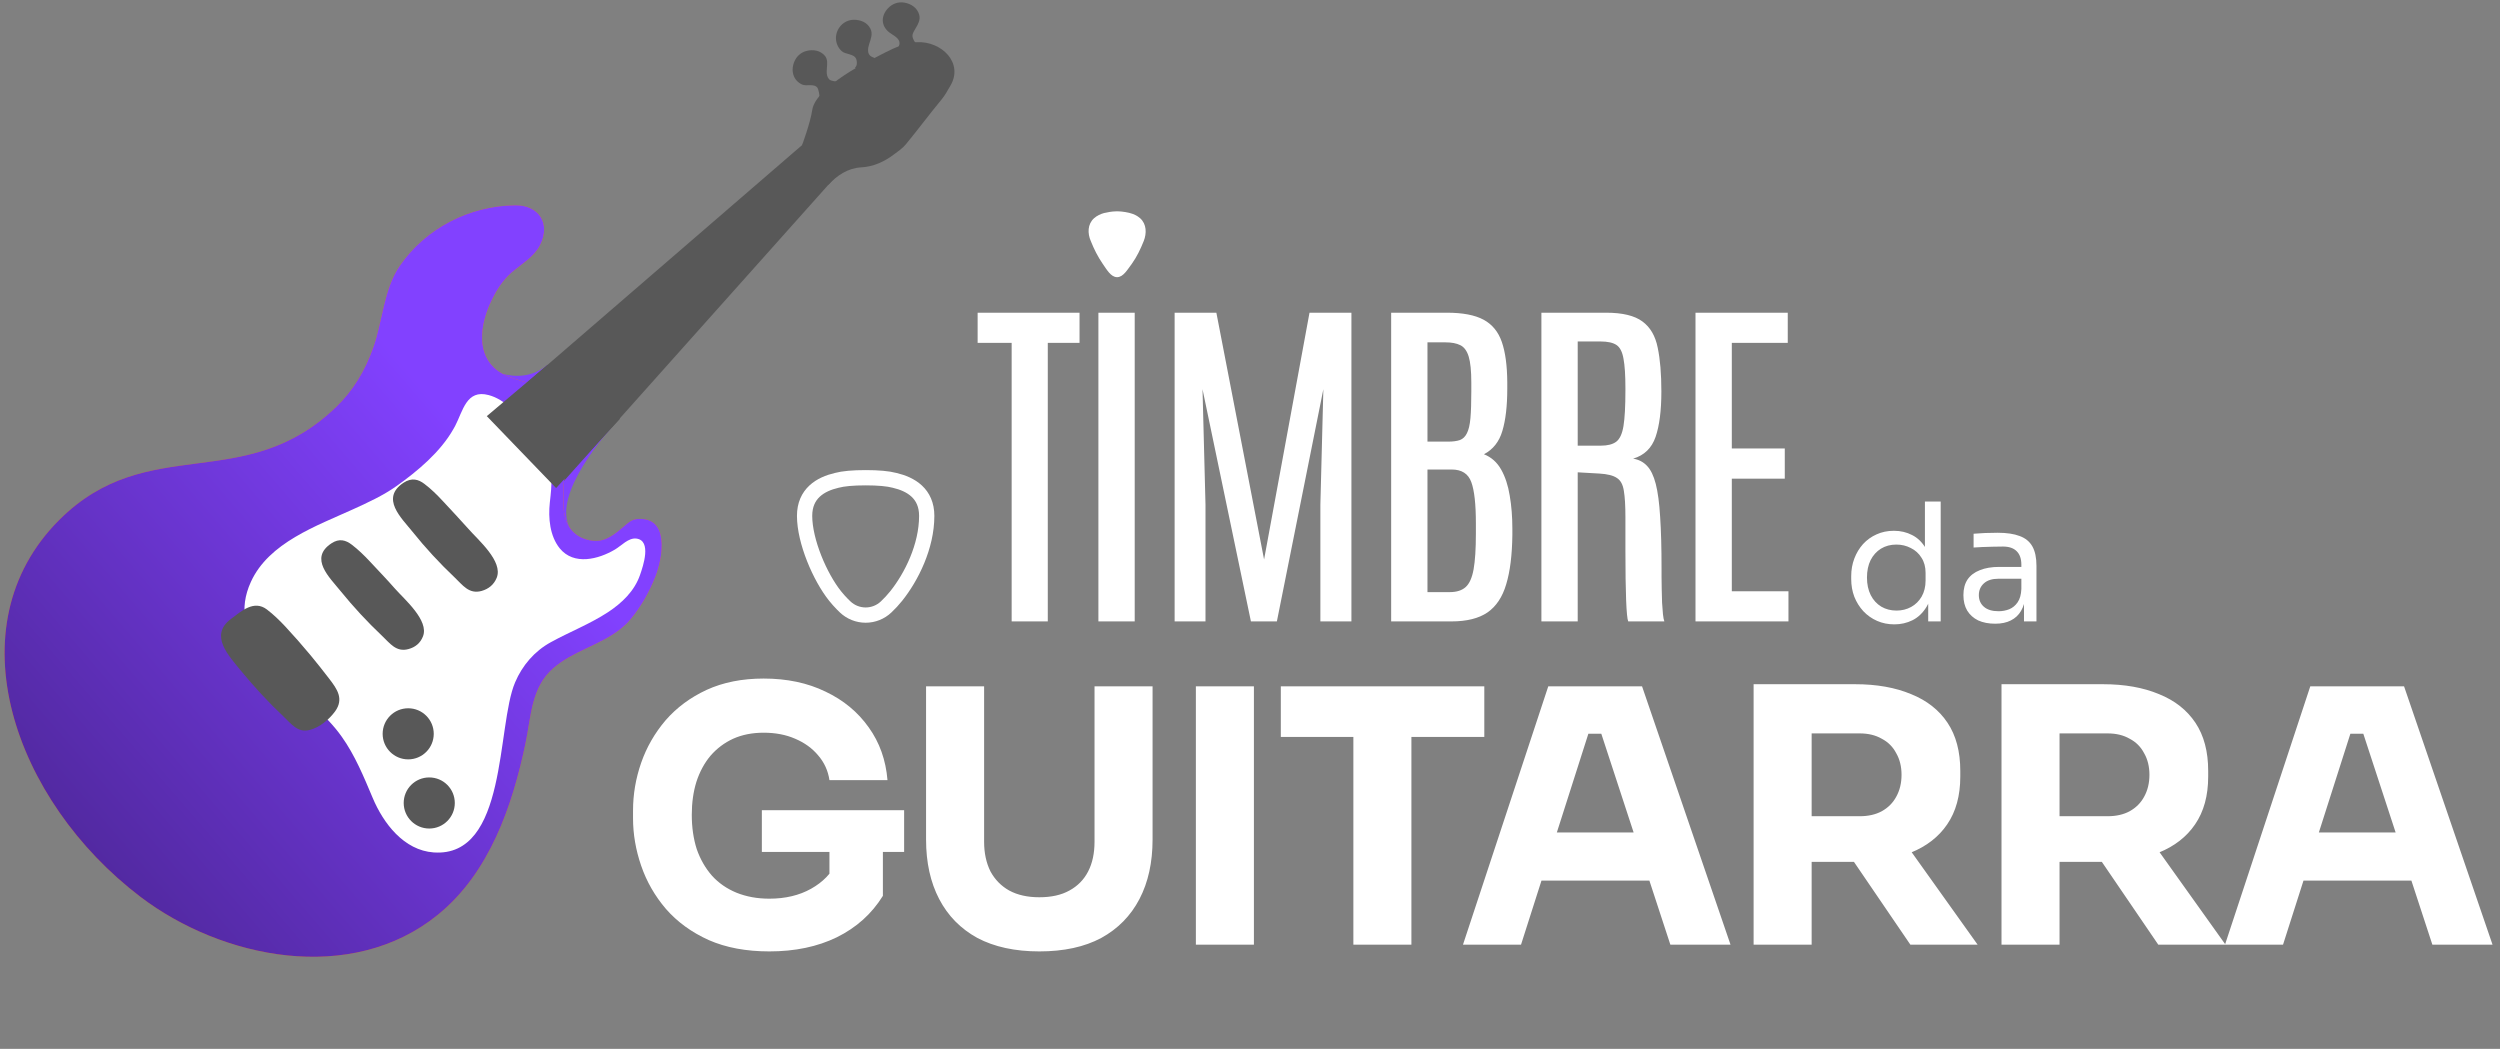 <svg xmlns="http://www.w3.org/2000/svg" width="696" height="292" viewBox="0 0 696 292" fill="none"><rect x="0" y="0" width="696" height="292" fill="#808080" stroke="none"/><g id="Group 1"><g id="mdi:guitar-pick"><path id="Vector" d="M317.417 60.758C316.592 60.025 315.583 59.567 314.483 59.292C314.208 59.2 312.467 58.833 311.183 58.833H310.817C309.533 58.833 307.7 59.2 307.425 59.292C306.417 59.567 305.408 60.025 304.583 60.758C302.75 62.408 302.75 64.975 303.667 67.083C304.583 69.375 305.592 71.392 306.967 73.408C308.067 74.967 309.258 77.167 311 77.167C312.742 77.167 313.933 74.967 315.125 73.408C316.5 71.483 317.508 69.375 318.425 67.083C319.25 64.975 319.25 62.408 317.417 60.758Z" fill="white"></path></g><path id="TIMBRE" d="M281.645 173V95.457H272.172V87.058H300.543V95.457H291.704V173H281.645ZM305.795 173V87.058H315.903V173H305.795ZM327.015 173V87.058H338.637L351.919 155.763L364.566 87.058H376.236V173H367.593V140.479L368.423 108.348L355.483 173H348.256L334.779 108.348L335.609 140.479V173H327.015ZM387.299 173V87.058H402.828C407.222 87.058 410.624 87.709 413.033 89.011C415.442 90.313 417.135 92.38 418.112 95.213C419.088 98.045 419.593 101.772 419.625 106.395V108.25C419.625 113.036 419.17 116.942 418.258 119.97C417.379 122.965 415.67 125.13 413.131 126.464C415.182 127.278 416.777 128.694 417.916 130.713C419.056 132.731 419.853 135.156 420.309 137.988C420.797 140.821 421.041 143.864 421.041 147.12V148.926C420.976 154.526 420.407 159.099 419.332 162.648C418.291 166.196 416.549 168.817 414.107 170.51C411.666 172.17 408.329 173 404.097 173H387.299ZM397.407 164.845H403.609C405.53 164.845 407.011 164.373 408.052 163.429C409.094 162.485 409.827 160.841 410.25 158.497C410.673 156.121 410.885 152.833 410.885 148.633V145.655C410.885 140.348 410.461 136.54 409.615 134.228C408.769 131.884 406.946 130.713 404.146 130.713H397.407V164.845ZM397.407 122.948H403.121C404.488 122.948 405.595 122.802 406.441 122.509C407.287 122.183 407.939 121.549 408.394 120.605C408.883 119.66 409.208 118.261 409.371 116.405C409.534 114.55 409.615 112.059 409.615 108.934V106.541C409.615 103.286 409.371 100.861 408.883 99.266C408.394 97.67 407.613 96.612 406.539 96.091C405.497 95.571 404.113 95.31 402.388 95.31H397.407V122.948ZM429.126 173V87.058H447.144C451.702 87.058 455.071 87.872 457.252 89.499C459.434 91.094 460.85 93.52 461.501 96.775C462.184 99.998 462.526 104.067 462.526 108.983C462.526 114.289 461.989 118.505 460.915 121.63C459.84 124.755 457.757 126.774 454.664 127.685C456.227 127.945 457.513 128.613 458.522 129.687C459.564 130.761 460.378 132.438 460.964 134.717C461.55 136.995 461.956 140.055 462.184 143.897C462.445 147.706 462.575 152.507 462.575 158.302C462.575 158.855 462.575 159.653 462.575 160.695C462.575 161.736 462.591 162.876 462.624 164.113C462.656 165.35 462.689 166.571 462.721 167.775C462.787 168.98 462.868 170.054 462.966 170.998C463.063 171.909 463.193 172.577 463.356 173H453.297C453.167 172.707 453.053 172.056 452.955 171.047C452.858 170.038 452.776 168.703 452.711 167.043C452.646 165.382 452.597 163.413 452.565 161.134C452.532 158.823 452.516 156.251 452.516 153.419C452.516 150.554 452.516 147.429 452.516 144.043C452.516 140.788 452.369 138.314 452.076 136.621C451.816 134.896 451.165 133.707 450.123 133.056C449.114 132.373 447.486 131.966 445.24 131.836L439.234 131.494V173H429.126ZM439.234 124.072H445.68C447.535 124.072 448.951 123.713 449.928 122.997C450.937 122.249 451.621 120.784 451.979 118.602C452.337 116.389 452.516 113.085 452.516 108.69V108.104C452.516 104.458 452.337 101.707 451.979 99.852C451.653 97.963 451.002 96.694 450.025 96.043C449.049 95.392 447.568 95.066 445.582 95.066H439.234V124.072ZM472.027 173V87.058H497.712V95.457H482.135V124.853H496.882V133.252H482.135V164.601H497.907V173H472.027Z" fill="white"></path><path id="da" d="M527.397 173.823C525.66 173.823 524.06 173.503 522.598 172.863C521.135 172.223 519.856 171.324 518.759 170.166C517.692 169.008 516.854 167.668 516.245 166.144C515.666 164.621 515.377 162.975 515.377 161.208V160.386C515.377 158.649 515.666 157.019 516.245 155.495C516.824 153.972 517.631 152.631 518.667 151.473C519.734 150.315 520.983 149.416 522.415 148.777C523.878 148.106 525.493 147.771 527.26 147.771C529.118 147.771 530.81 148.167 532.333 148.959C533.856 149.721 535.106 150.925 536.081 152.57C537.056 154.215 537.604 156.348 537.726 158.969L535.898 156.044V139.636H540.286V173H536.812V162.168H538.092C537.97 164.941 537.391 167.196 536.355 168.932C535.319 170.639 534.009 171.888 532.424 172.68C530.87 173.442 529.195 173.823 527.397 173.823ZM527.991 169.984C529.484 169.984 530.84 169.648 532.059 168.978C533.278 168.308 534.253 167.348 534.984 166.099C535.715 164.819 536.081 163.326 536.081 161.62V159.517C536.081 157.841 535.7 156.424 534.938 155.267C534.207 154.078 533.217 153.179 531.967 152.57C530.749 151.93 529.408 151.61 527.945 151.61C526.33 151.61 524.898 151.991 523.649 152.753C522.43 153.515 521.471 154.581 520.77 155.952C520.099 157.323 519.764 158.938 519.764 160.797C519.764 162.656 520.115 164.286 520.815 165.687C521.516 167.058 522.491 168.125 523.741 168.887C524.99 169.618 526.407 169.984 527.991 169.984ZM563.479 173V165.687H562.747V157.232C562.747 155.556 562.305 154.292 561.422 153.438C560.569 152.585 559.304 152.159 557.628 152.159C556.684 152.159 555.709 152.174 554.703 152.204C553.698 152.235 552.738 152.265 551.824 152.296C550.91 152.326 550.118 152.372 549.447 152.433V148.594C550.118 148.533 550.818 148.487 551.55 148.457C552.311 148.396 553.088 148.365 553.881 148.365C554.673 148.335 555.435 148.32 556.166 148.32C558.664 148.32 560.706 148.624 562.29 149.234C563.875 149.813 565.048 150.772 565.809 152.113C566.571 153.454 566.952 155.267 566.952 157.552V173H563.479ZM555.48 173.64C553.652 173.64 552.068 173.335 550.727 172.726C549.417 172.086 548.396 171.172 547.665 169.984C546.964 168.795 546.614 167.363 546.614 165.687C546.614 163.951 546.994 162.503 547.756 161.345C548.548 160.187 549.691 159.319 551.184 158.74C552.677 158.131 554.475 157.826 556.577 157.826H563.204V161.117H556.394C554.627 161.117 553.271 161.543 552.327 162.397C551.382 163.25 550.91 164.347 550.91 165.687C550.91 167.028 551.382 168.11 552.327 168.932C553.271 169.755 554.627 170.166 556.394 170.166C557.43 170.166 558.421 169.984 559.365 169.618C560.31 169.222 561.087 168.582 561.696 167.698C562.336 166.784 562.686 165.535 562.747 163.951L563.936 165.687C563.783 167.424 563.357 168.887 562.656 170.075C561.985 171.233 561.041 172.116 559.822 172.726C558.634 173.335 557.187 173.64 555.48 173.64Z" fill="white"></path><path id="GUITARRA" d="M214.169 264.872C207.732 264.872 202.116 263.821 197.321 261.719C192.526 259.552 188.552 256.661 185.4 253.049C182.312 249.436 180.013 245.429 178.503 241.029C176.992 236.628 176.237 232.227 176.237 227.826V225.659C176.237 221.126 176.992 216.693 178.503 212.357C180.013 208.022 182.28 204.081 185.301 200.534C188.388 196.987 192.198 194.163 196.73 192.061C201.328 189.959 206.616 188.908 212.593 188.908C219.096 188.908 224.843 190.123 229.835 192.554C234.827 194.918 238.834 198.235 241.855 202.505C244.877 206.709 246.617 211.602 247.077 217.185H230.919C230.525 214.558 229.474 212.259 227.766 210.288C226.124 208.318 223.989 206.774 221.362 205.658C218.8 204.541 215.877 203.983 212.593 203.983C209.44 203.983 206.616 204.541 204.12 205.658C201.689 206.774 199.587 208.351 197.814 210.387C196.106 212.423 194.792 214.853 193.873 217.678C193.019 220.437 192.592 223.491 192.592 226.841C192.592 230.322 193.052 233.508 193.971 236.398C194.957 239.222 196.369 241.685 198.208 243.787C200.047 245.824 202.313 247.4 205.006 248.517C207.765 249.633 210.819 250.192 214.169 250.192C218.636 250.192 222.511 249.272 225.795 247.433C229.08 245.594 231.444 243.163 232.889 240.142L230.919 251.177V234.033H245.796V249.403C242.709 254.395 238.44 258.238 232.988 260.931C227.602 263.558 221.329 264.872 214.169 264.872ZM212.1 237.186V225.56H251.708V237.186H212.1ZM289.346 264.872C282.58 264.872 276.833 263.624 272.104 261.128C267.44 258.566 263.893 254.954 261.463 250.29C259.032 245.627 257.817 240.109 257.817 233.738V191.076H273.976V234.329C273.976 237.482 274.567 240.24 275.749 242.605C276.997 244.904 278.738 246.677 280.971 247.925C283.27 249.173 286.061 249.797 289.346 249.797C292.696 249.797 295.487 249.173 297.72 247.925C300.019 246.677 301.76 244.904 302.942 242.605C304.125 240.306 304.716 237.547 304.716 234.329V191.076H320.874V233.738C320.874 240.109 319.659 245.627 317.229 250.29C314.798 254.954 311.251 258.566 306.588 261.128C301.924 263.624 296.177 264.872 289.346 264.872ZM332.93 263V191.076H349.089V263H332.93ZM376.778 263V203.195H392.936V263H376.778ZM356.58 205.165V191.076H413.232V205.165H356.58ZM407.292 263L431.037 191.076H457.147L481.778 263H465.029L445.127 202.209L450.25 204.278H437.54L442.86 202.209L423.451 263H407.292ZM425.323 245.167L430.249 231.767H458.428L463.452 245.167H425.323ZM488.205 263V190.485H504.363V263H488.205ZM531.852 263L510.767 232.063H528.502L550.572 263H531.852ZM500.028 239.945V227.235H517.763C520.127 227.235 522.164 226.775 523.871 225.856C525.645 224.87 526.991 223.524 527.911 221.816C528.896 220.043 529.389 218.006 529.389 215.707C529.389 213.408 528.896 211.405 527.911 209.697C526.991 207.924 525.645 206.577 523.871 205.658C522.164 204.672 520.127 204.18 517.763 204.18H500.028V190.485H516.482C522.459 190.485 527.648 191.404 532.049 193.243C536.45 195.017 539.833 197.677 542.197 201.224C544.562 204.771 545.744 209.237 545.744 214.624V216.2C545.744 221.52 544.529 225.954 542.099 229.501C539.734 232.982 536.351 235.61 531.951 237.383C527.615 239.091 522.459 239.945 516.482 239.945H500.028ZM557.219 263V190.485H573.378V263H557.219ZM600.867 263L579.782 232.063H597.517L619.587 263H600.867ZM569.043 239.945V227.235H586.777C589.142 227.235 591.178 226.775 592.886 225.856C594.659 224.87 596.006 223.524 596.926 221.816C597.911 220.043 598.403 218.006 598.403 215.707C598.403 213.408 597.911 211.405 596.926 209.697C596.006 207.924 594.659 206.577 592.886 205.658C591.178 204.672 589.142 204.18 586.777 204.18H569.043V190.485H585.497C591.474 190.485 596.663 191.404 601.064 193.243C605.465 195.017 608.847 197.677 611.212 201.224C613.577 204.771 614.759 209.237 614.759 214.624V216.2C614.759 221.52 613.544 225.954 611.113 229.501C608.749 232.982 605.366 235.61 600.965 237.383C596.63 239.091 591.474 239.945 585.497 239.945H569.043ZM619.436 263L643.181 191.076H669.29L693.922 263H677.172L657.27 202.209L662.393 204.278H649.683L655.004 202.209L635.594 263H619.436ZM637.466 245.167L642.392 231.767H670.571L675.596 245.167H637.466Z" fill="white"></path><g id="noto-v1:guitar"><path id="Vector_2" d="M140.071 104.088C140.071 104.088 146.85 106.383 152.419 101.564L157.676 111.785L142.991 123.863L140.071 104.088ZM170.192 119.128C170.192 119.128 153.129 137.714 158.761 147.205L142.97 133.166L166.061 104.881L170.192 119.128Z" fill="#8241FF"></path><g id="Group"><path id="Vector_3" d="M226.136 37.943L146.767 106.466L157.008 133.896L236.712 44.618L226.136 37.943Z" fill="#585858"></path><path id="Vector_4" d="M223.3 40.384C223.3 40.384 225.573 34.334 226.136 30.58C226.679 26.825 232.248 22.653 236.712 19.879C239.799 17.939 243.137 16.312 246.37 14.643C249.144 13.225 252.148 11.911 255.298 11.744C262.077 11.41 268.335 17.48 264.601 23.842C263.808 25.198 263.12 26.512 262.098 27.743C258.719 31.811 255.569 36.087 252.211 40.154C251.168 41.406 250.062 42.094 248.79 43.054C246.141 45.056 243.053 46.433 239.695 46.6C236.149 46.788 232.957 48.853 230.642 51.439L223.3 40.384Z" fill="#585858"></path><path id="Vector_5" d="M229.265 26.053C229.015 26.262 228.744 26.471 228.494 26.679C228.368 26.783 228.243 27.034 228.076 27.076C228.348 26.992 227.805 24.739 227.617 24.489C226.658 23.133 224.593 24.113 223.3 23.529C220.692 22.34 220.066 19.441 221.234 16.959C221.86 15.582 223.049 14.56 224.509 14.184C226.387 13.705 228.431 14.018 229.703 15.603C231.205 17.48 229.098 20.588 231.038 22.257C231.268 22.466 233.27 22.883 233.437 22.632C233.354 22.737 233.187 22.799 233.083 22.883C232.895 23.029 232.791 23.237 232.603 23.383C232.123 23.78 231.602 24.113 231.101 24.51C230.496 25.01 229.912 25.511 229.265 26.053ZM238.548 17.334C238.527 17 238.464 16.688 238.36 16.416C237.776 14.915 235.377 15.227 234.292 14.205C232.227 12.265 232.227 9.074 234.167 7.05C235.064 6.091 236.295 5.549 237.609 5.507C239.528 5.465 241.468 6.216 242.344 8.031C243.033 9.428 242.428 10.868 241.99 12.224C241.614 13.392 241.301 15.102 242.657 15.791C242.803 15.853 243.575 16.124 243.596 16.333C243.596 16.541 242.928 16.834 242.803 16.896C242.177 17.23 241.572 17.605 240.947 17.918C240.488 18.127 240.008 18.294 239.549 18.502C239.215 18.669 238.735 19.003 238.339 19.024C237.713 19.066 238.318 18.586 238.402 18.335C238.527 18.085 238.569 17.71 238.548 17.334ZM250.375 12.474C250.792 10.68 248.685 9.908 247.559 9.011C245.244 7.176 245.223 4.464 247.184 2.336C248.352 1.064 250.062 0.417 251.793 0.73C253.692 1.064 255.423 2.211 255.924 4.172C256.278 5.528 255.611 6.696 254.943 7.822C254.63 8.365 254.276 8.907 254.088 9.512C253.9 10.159 254.171 10.763 254.484 11.348C254.63 11.598 254.735 11.827 255.027 11.932C255.194 11.994 255.381 11.952 255.506 12.057C254.839 12.349 254.151 12.557 253.441 12.766C252.816 12.954 252.19 13.1 251.543 13.225C251.23 13.287 250.062 13.726 249.812 13.538C250.083 13.246 250.271 12.87 250.375 12.474Z" fill="#585858"></path></g><path id="Vector_6" d="M93.763 113.12C68.148 138.068 41.218 120.046 16.479 144.764C-13.183 174.405 3.901 222.924 39.111 249.687C61.744 266.875 97.768 274.322 121.965 254.61C136.295 242.949 142.636 224.384 146.308 206.904C147.872 199.478 147.872 191.322 154.067 186.003C159.553 181.268 166.917 179.662 172.611 175.24C173.091 174.843 173.571 174.447 174.03 174.03C174.572 173.55 175.052 173.029 175.49 172.486C178.452 168.982 180.809 164.768 182.478 160.513C184.626 155.027 186.483 143.575 177.221 144.514C175.803 144.66 174.885 145.536 173.8 146.454C171.297 148.581 168.69 150.897 165.144 150.542C159.929 150.021 157.071 146.245 156.925 141.301C156.863 138.819 156.737 136.42 157.008 133.938C157.259 131.56 158.698 129.62 159.261 127.263C160.2 123.258 161.973 118.168 159.825 114.351C157.926 111.014 152.565 108.406 149.103 107.217C145.286 105.924 140.488 105.215 137.484 102.294C132.394 97.372 134.105 89.362 136.837 83.709C138.256 80.747 139.925 78.077 142.407 75.907C145.035 73.634 148.706 71.527 150.333 68.294C153.442 62.14 149.937 57.113 143.512 57.155C130.767 57.259 118.502 63.496 111.264 74.051C106.842 80.496 106.508 89.341 103.963 96.6C101.481 103.713 97.956 109.011 93.763 113.12Z" fill="#ED6C30"></path><g id="Clip path group"><path id="Vector_7" d="M93.763 113.12C68.148 138.068 41.218 120.046 16.479 144.764C-13.183 174.405 3.901 222.924 39.111 249.687C61.744 266.875 97.768 274.322 121.965 254.61C136.295 242.949 142.636 224.384 146.308 206.904C147.872 199.478 147.872 191.322 154.067 186.003C159.553 181.268 166.917 179.662 172.611 175.24C173.091 174.843 173.571 174.447 174.03 174.03C174.572 173.55 175.052 173.029 175.49 172.486C178.452 168.982 180.809 164.768 182.478 160.513C184.626 155.027 186.483 143.575 177.221 144.514C175.803 144.66 174.885 145.536 173.8 146.454C171.297 148.581 168.69 150.897 165.144 150.542C159.929 150.021 157.071 146.245 156.925 141.301C156.862 138.819 156.737 136.42 157.008 133.938C157.259 131.56 158.698 129.62 159.261 127.263C160.2 123.258 161.973 118.168 159.825 114.351C157.926 111.014 152.565 108.406 149.103 107.217C145.286 105.924 140.488 105.215 137.484 102.294C132.394 97.372 134.105 89.362 136.837 83.709C138.256 80.747 139.925 78.077 142.407 75.907C145.035 73.634 148.706 71.527 150.334 68.294C153.442 62.14 149.937 57.113 143.512 57.155C130.767 57.259 118.502 63.496 111.264 74.051C106.842 80.496 106.508 89.341 103.963 96.6C101.481 103.713 97.956 109.011 93.763 113.12" fill="url(#paint0_linear_4_8)"></path><path id="Vector_8" d="M126.22 119.462C122.591 125.865 116.249 131.164 110.367 135.336C106.654 137.964 102.503 139.862 98.394 141.739C88.214 146.391 74.823 151.043 69.837 162.015C62.891 177.242 77.826 187.818 87.63 196.85C90.321 199.332 93.012 202.086 95.119 205.068C98.832 210.262 101.293 216.312 103.755 222.131C106.737 229.224 112.432 236.733 120.734 237.317C141.364 238.777 138.193 202.106 143.408 189.966C145.411 185.252 148.811 181.268 153.358 178.786C158.594 175.907 164.247 173.717 169.253 170.442C173.154 167.876 176.658 164.539 178.202 160.012C179.015 157.676 181.497 150.48 177.159 149.937C174.968 149.666 172.987 151.94 171.214 152.983C166.604 155.715 159.783 157.488 155.84 152.67C153.066 149.249 152.607 144.201 153.066 139.966C153.65 134.626 154.151 131.08 151.356 126.304C149.895 123.821 148.769 121.13 146.913 118.794C144.138 115.29 140.55 111.18 136.045 109.991C129.829 108.323 128.89 114.435 126.7 118.606C126.533 118.919 126.387 119.19 126.22 119.462Z" fill="white"></path></g><path id="Vector_9" d="M152.419 101.585L135.523 115.853L154.818 135.878L172.611 116.583L152.419 101.585Z" fill="#585858"></path><path id="Vector_10" d="M119.503 230.663C123.432 230.663 126.616 227.478 126.616 223.55C126.616 219.621 123.432 216.437 119.503 216.437C115.575 216.437 112.39 219.621 112.39 223.55C112.39 227.478 115.575 230.663 119.503 230.663Z" fill="#585858"></path><path id="Vector_11" d="M113.642 211.41C117.57 211.41 120.755 208.225 120.755 204.297C120.755 200.368 117.57 197.184 113.642 197.184C109.713 197.184 106.529 200.368 106.529 204.297C106.529 208.225 109.713 211.41 113.642 211.41Z" fill="#585858"></path><path id="Vector_12" d="M118.148 134.71C116.5 133.458 114.643 132.895 112.349 134.397C105.82 138.715 111.765 144.201 114.81 147.997C118.44 152.524 122.361 156.779 126.575 160.763C128.807 162.87 130.538 165.498 134.084 164.518C136.045 163.955 137.505 162.766 138.277 160.868C140.154 156.278 133.041 150.271 130.434 147.267C128.097 144.618 125.636 142.052 123.258 139.466C121.673 137.755 120.004 136.107 118.148 134.71ZM97.893 151.606C96.266 150.375 94.451 149.812 92.261 151.272C85.962 155.423 91.781 160.784 94.785 164.518C98.373 168.94 102.232 173.112 106.362 177.013C108.552 179.078 110.284 181.643 113.704 180.705C115.644 180.183 117.021 179.036 117.751 177.18C119.524 172.736 112.557 166.833 109.971 163.892C107.697 161.285 105.277 158.802 102.92 156.258C101.356 154.589 99.708 152.983 97.893 151.606ZM86.4 182.353C84.147 179.641 81.831 177.013 79.433 174.426C77.847 172.736 76.178 171.109 74.322 169.691C70.692 166.917 67.167 170.171 64.289 172.319C58.156 176.908 63.705 182.582 67.146 186.817C70.818 191.28 74.697 195.494 78.89 199.436C81.101 201.522 82.874 204.109 86.254 203.212C89.049 202.482 91.656 200.292 93.325 197.997C95.765 194.555 93.888 191.865 91.656 188.965C89.946 186.733 88.193 184.522 86.4 182.353Z" fill="#585858"></path></g><path id="Vector_13" d="M249.5 165.938C253.75 160.625 258 152.125 258 143.625C258 137.365 253.571 134.791 249.066 133.735C247.23 133.246 244.54 133 241 133C237.458 133 234.77 133.244 232.934 133.735C228.429 134.791 224 137.365 224 143.625C224 150.663 228.25 160.625 232.5 165.938C233.131 166.724 233.813 167.491 234.546 168.235L235.299 168.972C236.838 170.43 238.878 171.243 240.998 171.243C243.118 171.243 245.158 170.43 246.697 168.972C247.7 168.026 248.637 167.013 249.5 165.938Z" stroke="white" stroke-width="4.25" stroke-linecap="round" stroke-linejoin="round"></path></g><defs><linearGradient id="paint0_linear_4_8" x1="155.5" y1="147" x2="25.5" y2="259" gradientUnits="userSpaceOnUse"><stop offset="0.015" stop-color="#8241FF"></stop><stop offset="1" stop-color="#4E2799"></stop></linearGradient></defs></svg>